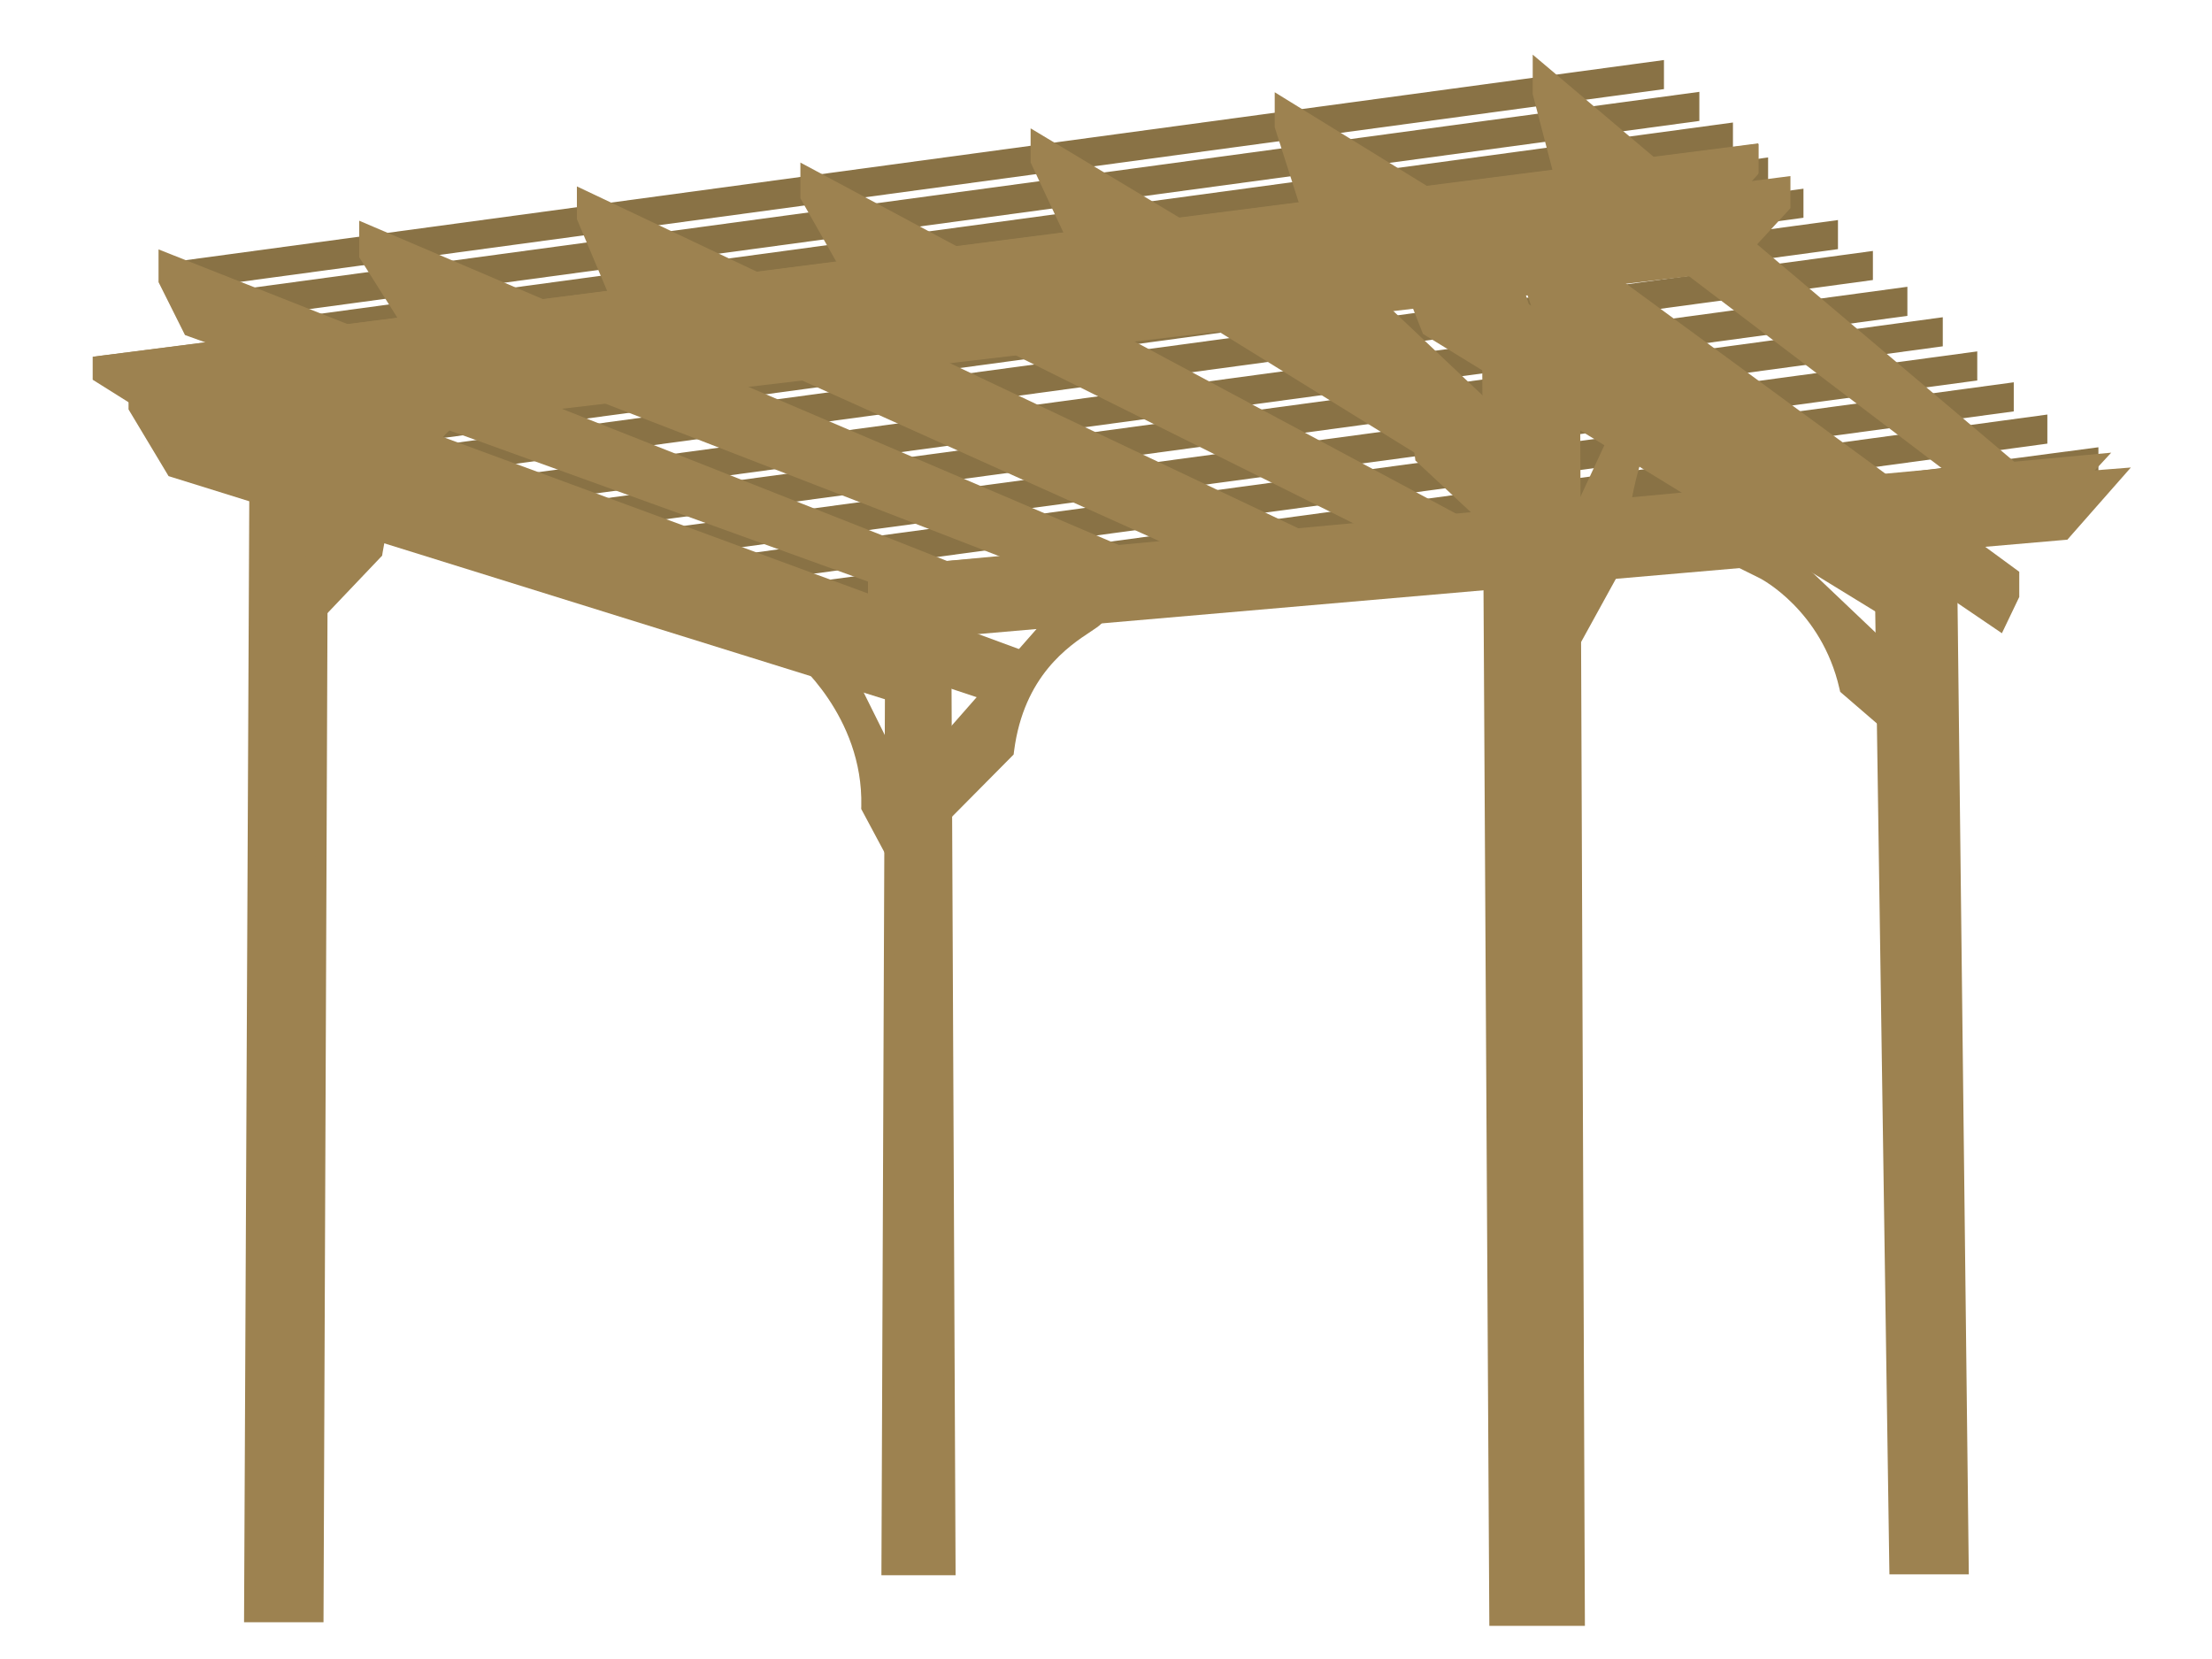 <?xml version="1.0" encoding="UTF-8"?>
<!-- Generator: Adobe Illustrator 16.0.0, SVG Export Plug-In . SVG Version: 6.00 Build 0)  -->
<svg xmlns="http://www.w3.org/2000/svg" xmlns:xlink="http://www.w3.org/1999/xlink" version="1.1" x="0px" y="0px" width="100px" height="75px" viewBox="0 0 100 75" xml:space="preserve">
<g id="Roof">
	<polygon fill="#897245" stroke="#897245" stroke-width="0.5" stroke-miterlimit="10" points="8.417,12.821 74.974,3.81 74.974,3    8.417,12.011  "></polygon>
	<polygon fill="#897245" stroke="#897245" stroke-width="0.5" stroke-miterlimit="10" points="10.016,14.258 76.574,5.248    76.574,4.438 10.016,13.449  "></polygon>
	<polygon fill="#897245" stroke="#897245" stroke-width="0.5" stroke-miterlimit="10" points="11.535,15.646 78.093,6.635    78.093,5.825 11.535,14.835  "></polygon>
	<polygon fill="#897245" stroke="#897245" stroke-width="0.5" stroke-miterlimit="10" points="13.125,17.225 79.682,8.214    79.682,7.404 13.125,16.415  "></polygon>
	<polygon fill="#897245" stroke="#897245" stroke-width="0.5" stroke-miterlimit="10" points="14.724,18.637 81.281,9.626    81.281,8.817 14.724,17.827  "></polygon>
	<polygon fill="#897245" stroke="#897245" stroke-width="0.5" stroke-miterlimit="10" points="16.283,20.055 82.841,11.044    82.841,10.234 16.283,19.245  "></polygon>
	<polygon fill="#897245" stroke="#897245" stroke-width="0.5" stroke-miterlimit="10" points="17.863,21.452 84.42,12.441    84.42,11.631 17.863,20.642  "></polygon>
	<polygon fill="#897245" stroke="#897245" stroke-width="0.5" stroke-miterlimit="10" points="19.422,23.072 85.979,14.061    85.979,13.251 19.422,22.262  "></polygon>
	<polygon fill="#897245" stroke="#897245" stroke-width="0.5" stroke-miterlimit="10" points="21.021,24.449 87.579,15.438    87.579,14.628 21.021,23.639  "></polygon>
	<polygon fill="#897245" stroke="#897245" stroke-width="0.5" stroke-miterlimit="10" points="23.542,25.831 89.138,16.982    89.138,16.172 23.542,25.021  "></polygon>
	<polygon fill="#897245" stroke="#897245" stroke-width="0.5" stroke-miterlimit="10" points="27.37,26.955 90.788,18.379    90.788,17.569 27.37,26.145  "></polygon>
	<polygon fill="#897245" stroke="#897245" stroke-width="0.5" stroke-miterlimit="10" points="30.873,28.169 92.307,19.837    92.307,19.027 30.873,27.359  "></polygon>
	<polygon fill="#897245" stroke="#897245" stroke-width="0.5" stroke-miterlimit="10" points="34.578,29.243 94.615,21.315    94.615,20.505 34.578,28.433  "></polygon>
</g>
<g id="Structure">
	<g>
		<g>
			<polygon fill="#9D8250" points="64.531,14.929 63.195,11.509 63.178,10.735 63.178,10.268 85.085,24.897 85.085,27.538    "></polygon>
			<path fill="#9D8250" d="M63.428,10.735l21.407,14.295v2.061L64.733,14.76l-1.306-3.341V10.735 M62.928,9.8v0.935v0.683v0.094     l0.034,0.088l1.306,3.341l0.062,0.156l0.143,0.088l20.102,12.332l0.762,0.467v-0.893v-2.061v-0.267l-0.223-0.149L63.705,10.319     L62.928,9.8L62.928,9.8z"></path>
		</g>
		<g>
			<polygon fill="#9D8250" points="11.284,73.088 11.529,20.369 14.58,21.41 14.375,73.088    "></polygon>
			<g>
				<path fill="#9D8250" d="M11.778,20.718l2.551,0.871l-0.203,51.25h-2.592L11.778,20.718 M11.281,20.02l-0.003,0.695      l-0.243,52.121l-0.002,0.502h0.502h2.592h0.498l0.002-0.498l0.203-51.25l0.001-0.359l-0.34-0.116l-2.551-0.871L11.281,20.02      L11.281,20.02z"></path>
			</g>
		</g>
		<g>
			<polygon fill="#9D8250" points="40.098,70.962 40.262,29.808 42.765,30.641 42.949,70.962    "></polygon>
			<g>
				<path fill="#9D8250" d="M40.511,30.154l2.005,0.668l0.182,39.89h-2.349L40.511,30.154 M40.014,29.461l-0.003,0.691L39.849,70.71      l-0.002,0.502h0.502h2.349H43.2l-0.002-0.502l-0.182-39.891l-0.001-0.358l-0.34-0.113l-2.005-0.668L40.014,29.461L40.014,29.461      z"></path>
			</g>
		</g>
		<g>
			<polygon fill="#9D8250" points="67.577,73.25 67.231,11.64 68.147,11.64 68.906,13.914 71.174,15.377 71.398,73.25    "></polygon>
			<g>
				<path fill="#9D8250" d="M67.968,11.89l0.729,2.187l2.228,1.438L71.147,73h-3.321l-0.344-61.11H67.968 M68.328,11.39h-0.36      h-0.485h-0.503l0.003,0.503l0.344,61.11l0.003,0.497h0.497h3.321h0.502l-0.002-0.502l-0.223-57.486l-0.001-0.271l-0.228-0.147      l-2.08-1.343l-0.674-2.02L68.328,11.39L68.328,11.39z"></path>
			</g>
		</g>
		<g>
			<polygon fill="#9D8250" points="85.662,70.922 84.983,24.851 88.242,26.959 88.753,70.922    "></polygon>
			<g>
				<path fill="#9D8250" d="M85.24,25.314l2.754,1.782L88.5,70.672h-2.592L85.24,25.314 M84.727,24.387l0.014,0.935l0.668,45.358      l0.008,0.492h0.492H88.5h0.506L89,70.666L88.494,27.09l-0.003-0.268l-0.226-0.146l-2.754-1.782L84.727,24.387L84.727,24.387z"></path>
			</g>
		</g>
		<g>
			<polygon fill="#9D8250" points="69.58,14.115 68.338,10.431 68.325,9.824 68.325,9.331 91.038,25.977 91.038,26.93      90.402,28.256    "></polygon>
			<path fill="#9D8250" d="M68.575,9.824l22.213,16.28v0.77l-0.485,1.013L69.79,13.955l-1.215-3.604V9.824 M68.075,8.838v0.986     v0.526v0.082l0.026,0.078l1.215,3.604l0.054,0.16l0.139,0.094L90.021,28.3l0.481,0.327l0.251-0.524l0.485-1.013l0.049-0.103     v-0.114v-0.77v-0.253l-0.204-0.15L68.871,9.421L68.075,8.838L68.075,8.838z"></path>
		</g>
		<g>
			<path fill="#9D8250" d="M83.415,31.14l-0.019-0.08c-0.842-3.673-3.687-5.123-3.715-5.137l-0.734-0.365l2.005-0.265l4.255,4.044     v3.346L83.415,31.14z"></path>
			<path fill="#9D8250" d="M80.866,25.558l4.091,3.888v2.693l-1.316-1.134c-0.879-3.831-3.848-5.305-3.848-5.305L80.866,25.558      M81.037,25.031l-0.236,0.031l-1.073,0.142l-1.625,0.214l1.468,0.729c0.026,0.013,2.771,1.431,3.583,4.969l0.037,0.16     l0.124,0.107l1.316,1.134l0.826,0.711v-1.09v-2.693V29.23l-0.155-0.147l-4.091-3.888L81.037,25.031L81.037,25.031z"></path>
		</g>
		<g>
			<path fill="#9D8250" d="M42.833,33.401l5.092-5.799l1.806-0.102v0.265c0,0.211-0.176,0.327-0.561,0.581     c-0.932,0.615-3.114,2.054-3.572,5.566l-0.011,0.084l-2.754,2.78V33.401z"></path>
			<path fill="#9D8250" d="M49.481,27.765c0,0.344-3.523,1.458-4.131,6.115l-2.268,2.289v-2.673l4.961-5.649L49.481,27.765      M49.981,27.236l-0.528,0.03l-1.438,0.081l-0.209,0.012l-0.138,0.157l-4.961,5.649l-0.125,0.142v0.188v2.673v1.215l0.855-0.863     l2.268-2.289l0.119-0.12l0.021-0.167c0.443-3.399,2.482-4.744,3.462-5.39c0.419-0.276,0.673-0.444,0.673-0.789V27.236     L49.981,27.236z"></path>
		</g>
		<g>
			<path fill="#9D8250" d="M39.186,36.511l0.001-0.066c0.098-4.221-3.153-6.859-3.186-6.885l-0.05-0.04l-0.449-1.061l2.145,0.592     l2.951,5.944v4.153L39.186,36.511z"></path>
			<path fill="#9D8250" d="M35.935,28.838l1.539,0.425l2.875,5.792v3.098l-0.911-1.701c0.102-4.394-3.28-7.087-3.28-7.087     L35.935,28.838 M35.071,28.081l0.403,0.952l0.223,0.526l0.049,0.116l0.099,0.08c0.032,0.025,3.187,2.603,3.092,6.685     l-0.003,0.132l0.062,0.116l0.911,1.702l0.941,1.756v-1.992v-3.098v-0.117l-0.052-0.105l-2.875-5.792l-0.099-0.2l-0.216-0.06     l-1.539-0.425L35.071,28.081L35.071,28.081z"></path>
		</g>
		<g>
			<polygon fill="#9D8250" points="4.441,17.029 4.441,16.347 79.233,6.766 79.233,7.775 76.654,10.588 7.245,18.79    "></polygon>
			<path fill="#9D8250" d="M78.983,7.05v0.628l-2.45,2.673l-69.23,8.181l-2.612-1.64v-0.324L78.983,7.05 M79.483,6.481L78.92,6.554     L4.627,16.071l-0.437,0.056v0.44v0.324v0.276l0.234,0.147l2.612,1.64l0.149,0.094l0.175-0.021l69.23-8.181l0.185-0.022     l0.125-0.137l2.45-2.673l0.132-0.144V7.678V7.05V6.481L79.483,6.481z"></path>
		</g>
		<g>
			<polygon fill="#9D8250" points="8.542,14.946 7.417,12.698 7.417,11.643 42.971,25.692 39.428,26.096    "></polygon>
			<path fill="#9D8250" d="M7.667,12.011l34.281,13.546l-2.49,0.284L8.72,14.745l-1.053-2.106V12.011 M7.167,11.275v0.735v0.628     v0.118l0.053,0.105l1.053,2.106l0.089,0.179l0.188,0.068l30.738,11.096l0.11,0.04l0.116-0.014l2.49-0.284l1.988-0.226     l-1.861-0.735L7.851,11.546L7.167,11.275L7.167,11.275z"></path>
		</g>
		<g>
			<polygon fill="#9D8250" points="11.691,20.5 9.989,17.607 9.989,16.33 46.427,29.742 44.881,31.496    "></polygon>
			<path fill="#9D8250" d="M10.239,16.688L45.998,29.85l-1.195,1.356L11.859,20.292l-1.62-2.753V16.688 M9.739,15.972v0.717v0.851     v0.136l0.069,0.117l1.62,2.753l0.096,0.162l0.178,0.059l32.944,10.914l0.314,0.104l0.218-0.248l1.195-1.356l0.482-0.548     l-0.685-0.252L10.412,16.219L9.739,15.972L9.739,15.972z"></path>
		</g>
		<g>
			<polygon fill="#9D8250" points="7.785,21.313 6.061,18.438 6.061,17.2 40.315,29.858 40.315,31.445    "></polygon>
			<path fill="#9D8250" d="M6.311,17.559l33.755,12.473v1.073L7.951,21.103l-1.64-2.733V17.559 M5.811,16.841v0.718v0.81v0.139     l0.071,0.119l1.64,2.733l0.098,0.164l0.182,0.057l32.115,10.003l0.648,0.202v-0.679v-1.073v-0.348l-0.327-0.121L6.484,17.09     L5.811,16.841L5.811,16.841z"></path>
		</g>
		<g>
			<path fill="#9D8250" d="M14.08,23.855l5.481-6.476l2.748-0.37v0.286c0,0.162-0.095,0.235-0.494,0.543     c-1.132,0.876-4.141,3.204-4.763,7.089l-0.013,0.077l-2.987,3.141L14.08,23.855z"></path>
			<path fill="#9D8250" d="M22.059,17.296c0,0.212-4.474,2.721-5.254,7.593l-2.499,2.627l0.023-3.568l5.361-6.333L22.059,17.296      M22.559,16.724L21.992,16.8l-2.369,0.319l-0.19,0.026l-0.125,0.146l-5.361,6.333l-0.117,0.139l-0.001,0.181l-0.023,3.568     l-0.008,1.263l0.871-0.915l2.499-2.627l0.107-0.112l0.024-0.153c0.607-3.788,3.559-6.071,4.67-6.931     c0.43-0.333,0.591-0.457,0.591-0.741V16.724L22.559,16.724z"></path>
		</g>
		<g>
			<polygon fill="#9D8250" points="18.333,14.482 16.489,11.557 16.489,10.357 50.722,24.971 46.387,25.346    "></polygon>
			<path fill="#9D8250" d="M16.739,10.735l32.965,14.073l-3.28,0.284L18.5,14.279l-1.762-2.794V10.735 M16.239,9.978v0.757v0.749     v0.145l0.077,0.122l1.762,2.794l0.088,0.14l0.154,0.06l27.923,10.813l0.108,0.042l0.115-0.01l3.28-0.284l1.994-0.172l-1.84-0.786     L16.935,10.275L16.239,9.978L16.239,9.978z"></path>
		</g>
		<g>
			<polygon fill="#9D8250" points="27.683,13.069 26.349,9.901 26.33,9.217 26.33,8.822 58.932,24.271 53.588,24.718    "></polygon>
			<path fill="#9D8250" d="M26.58,9.217L57.985,24.1l-4.354,0.364L27.875,12.882L26.58,9.804V9.217 M26.08,8.427v0.79v0.587v0.101     l0.039,0.093l1.296,3.078l0.077,0.182l0.179,0.081L53.427,24.92l0.118,0.053l0.129-0.011l4.354-0.364l1.851-0.155l-1.679-0.795     L26.794,8.765L26.08,8.427L26.08,8.427z"></path>
		</g>
		<g>
			<polygon fill="#9D8250" points="38.144,11.917 36.434,8.898 36.434,7.767 65.832,23.507 62.088,23.828    "></polygon>
			<path fill="#9D8250" d="M36.684,8.184L64.972,23.33l-2.835,0.243L38.324,11.728l-1.64-2.896V8.184 M36.184,7.349v0.835v0.648     v0.132l0.065,0.115l1.64,2.896l0.075,0.133l0.137,0.068l23.813,11.845l0.126,0.063l0.14-0.012l2.835-0.243l1.679-0.144     l-1.485-0.795L36.919,7.743L36.184,7.349L36.184,7.349z"></path>
		</g>
		<g>
			<polygon fill="#9D8250" points="48.354,10.524 46.842,7.288 46.842,6.244 64.278,16.704 64.061,20.239    "></polygon>
			<path fill="#9D8250" d="M47.092,6.686L64.02,16.84l-0.183,2.966l-15.288-9.456l-1.458-3.118V6.686 M46.592,5.803v0.883v0.547     v0.111l0.047,0.101l1.458,3.118l0.063,0.135l0.126,0.079l15.288,9.456l0.71,0.439l0.052-0.834l0.183-2.966l0.019-0.303     l-0.261-0.156L47.349,6.257L46.592,5.803L46.592,5.803z"></path>
		</g>
		<g>
			<polygon fill="#9D8250" points="70.441,7.683 69.549,4.258 69.541,3.547 69.541,3.008 90.963,21.117 88.426,21.34    "></polygon>
			<path fill="#9D8250" d="M69.791,3.547L90.343,20.92L88.5,21.083L70.661,7.536l-0.87-3.341V3.547 M69.291,2.47v1.077v0.648v0.064     l0.017,0.062l0.87,3.341l0.043,0.167l0.138,0.105L88.197,21.48l0.154,0.117l0.192-0.017l1.843-0.162l1.195-0.105l-0.916-0.775     L70.114,3.165L69.291,2.47L69.291,2.47z"></path>
		</g>
		<g>
			<path fill="#9D8250" d="M64.224,20.698l-0.012-0.089c-0.584-4.471-5.775-7.439-5.828-7.469l-0.683-0.384l3.187-0.337l6.282,5.939     v5.086L64.224,20.698z"></path>
			<path fill="#9D8250" d="M60.8,12.679l6.12,5.786v4.404l-2.46-2.293c-0.607-4.647-5.953-7.654-5.953-7.654L60.8,12.679      M60.977,12.158l-0.229,0.024l-2.293,0.243l-1.555,0.165l1.362,0.768c0.051,0.029,5.136,2.944,5.702,7.284l0.023,0.178     l0.132,0.123l2.46,2.293l0.841,0.784v-1.149v-4.404V18.25l-0.156-0.148l-6.12-5.786L60.977,12.158L60.977,12.158z"></path>
		</g>
		<g>
			<polygon fill="#9D8250" points="11.957,17.006 80.691,8.245 80.691,9.314 78.193,12.025 17.292,19.182    "></polygon>
			<path fill="#9D8250" d="M80.441,8.528v0.688l-2.369,2.571l-60.746,7.138l-4.394-1.792L80.441,8.528 M80.941,7.96l-0.563,0.072     l-67.509,8.605l-1.887,0.241l1.761,0.718l4.394,1.792l0.12,0.049l0.128-0.015l60.746-7.138l0.184-0.021l0.126-0.136l2.369-2.571     l0.132-0.144V9.217V8.528V7.96L80.941,7.96z"></path>
		</g>
		<g>
			<polygon fill="#9D8250" points="4.481,16.979 4.481,16.347 79.254,6.786 79.254,7.732 76.738,10.567 7.427,18.83    "></polygon>
			<path fill="#9D8250" d="M79.004,7.07v0.567l-2.39,2.693L7.485,18.571L4.731,16.84v-0.273L79.004,7.07 M79.504,6.502L78.94,6.574     L4.668,16.071l-0.437,0.056v0.44v0.273v0.276l0.234,0.147l2.754,1.731l0.15,0.094l0.175-0.021l69.129-8.241l0.188-0.022     l0.126-0.142l2.39-2.693l0.126-0.142v-0.19V7.07V6.502L79.504,6.502z"></path>
		</g>
		<g>
			<polygon fill="#9D8250" points="57.889,5.749 57.877,5.065 57.877,4.618 64.272,8.556 59.026,9.312    "></polygon>
			<path fill="#9D8250" d="M58.127,5.065l5.427,3.341L59.2,9.034l-1.073-3.361V5.065 M57.627,4.17v0.895v0.607v0.078l0.023,0.074     l1.073,3.361l0.129,0.403l0.419-0.06l4.354-0.628l1.366-0.197l-1.176-0.724L58.389,4.64L57.627,4.17L57.627,4.17z"></path>
		</g>
		<g>
			<polygon fill="#9D8250" points="42.266,25.656 95.736,21.433 93.339,24.157 42.266,28.583    "></polygon>
			<path fill="#9D8250" d="M95.142,21.73l-1.924,2.187l-50.702,4.394v-2.424L95.142,21.73 M96.332,21.135l-1.229,0.097     l-52.626,4.156l-0.46,0.037v0.462v2.424v0.545l0.543-0.047l50.702-4.394l0.2-0.017l0.132-0.151l1.924-2.187L96.332,21.135     L96.332,21.135z"></path>
		</g>
		<g>
			<polygon fill="#9D8250" points="39.491,27.259 39.491,25.917 94.817,20.773 92.303,23.49 40.897,27.836    "></polygon>
			<path fill="#9D8250" d="M94.19,21.083l-2.005,2.167l-51.25,4.333l-1.195-0.491v-0.947L94.19,21.083 M95.444,20.464l-1.3,0.121     l-54.45,5.062l-0.454,0.042v0.456v0.947v0.335l0.31,0.127l1.195,0.491l0.112,0.046l0.12-0.01l51.25-4.333l0.193-0.016     l0.132-0.142l2.005-2.167L95.444,20.464L95.444,20.464z"></path>
		</g>
		<g>
			<path fill="#9D8250" d="M71.343,23.28l2.797-6.026l1.426,0.928l-0.308,0.212c-0.015,0.011-1.729,1.308-2.059,6.936l-0.004,0.056     l-1.853,3.368V23.28z"></path>
			<path fill="#9D8250" d="M74.245,17.62l0.871,0.567c0,0-1.822,1.255-2.167,7.127l-1.356,2.465v-4.445L74.245,17.62 M74.034,16.886     l-0.242,0.523l-2.652,5.715l-0.047,0.1v0.11v4.445v1.946l0.938-1.705l1.356-2.465l0.054-0.099l0.007-0.113     c0.32-5.455,1.944-6.739,1.96-6.751l0.57-0.429l-0.59-0.396l-0.871-0.567L74.034,16.886L74.034,16.886z"></path>
		</g>
	</g>
</g>
</svg>
